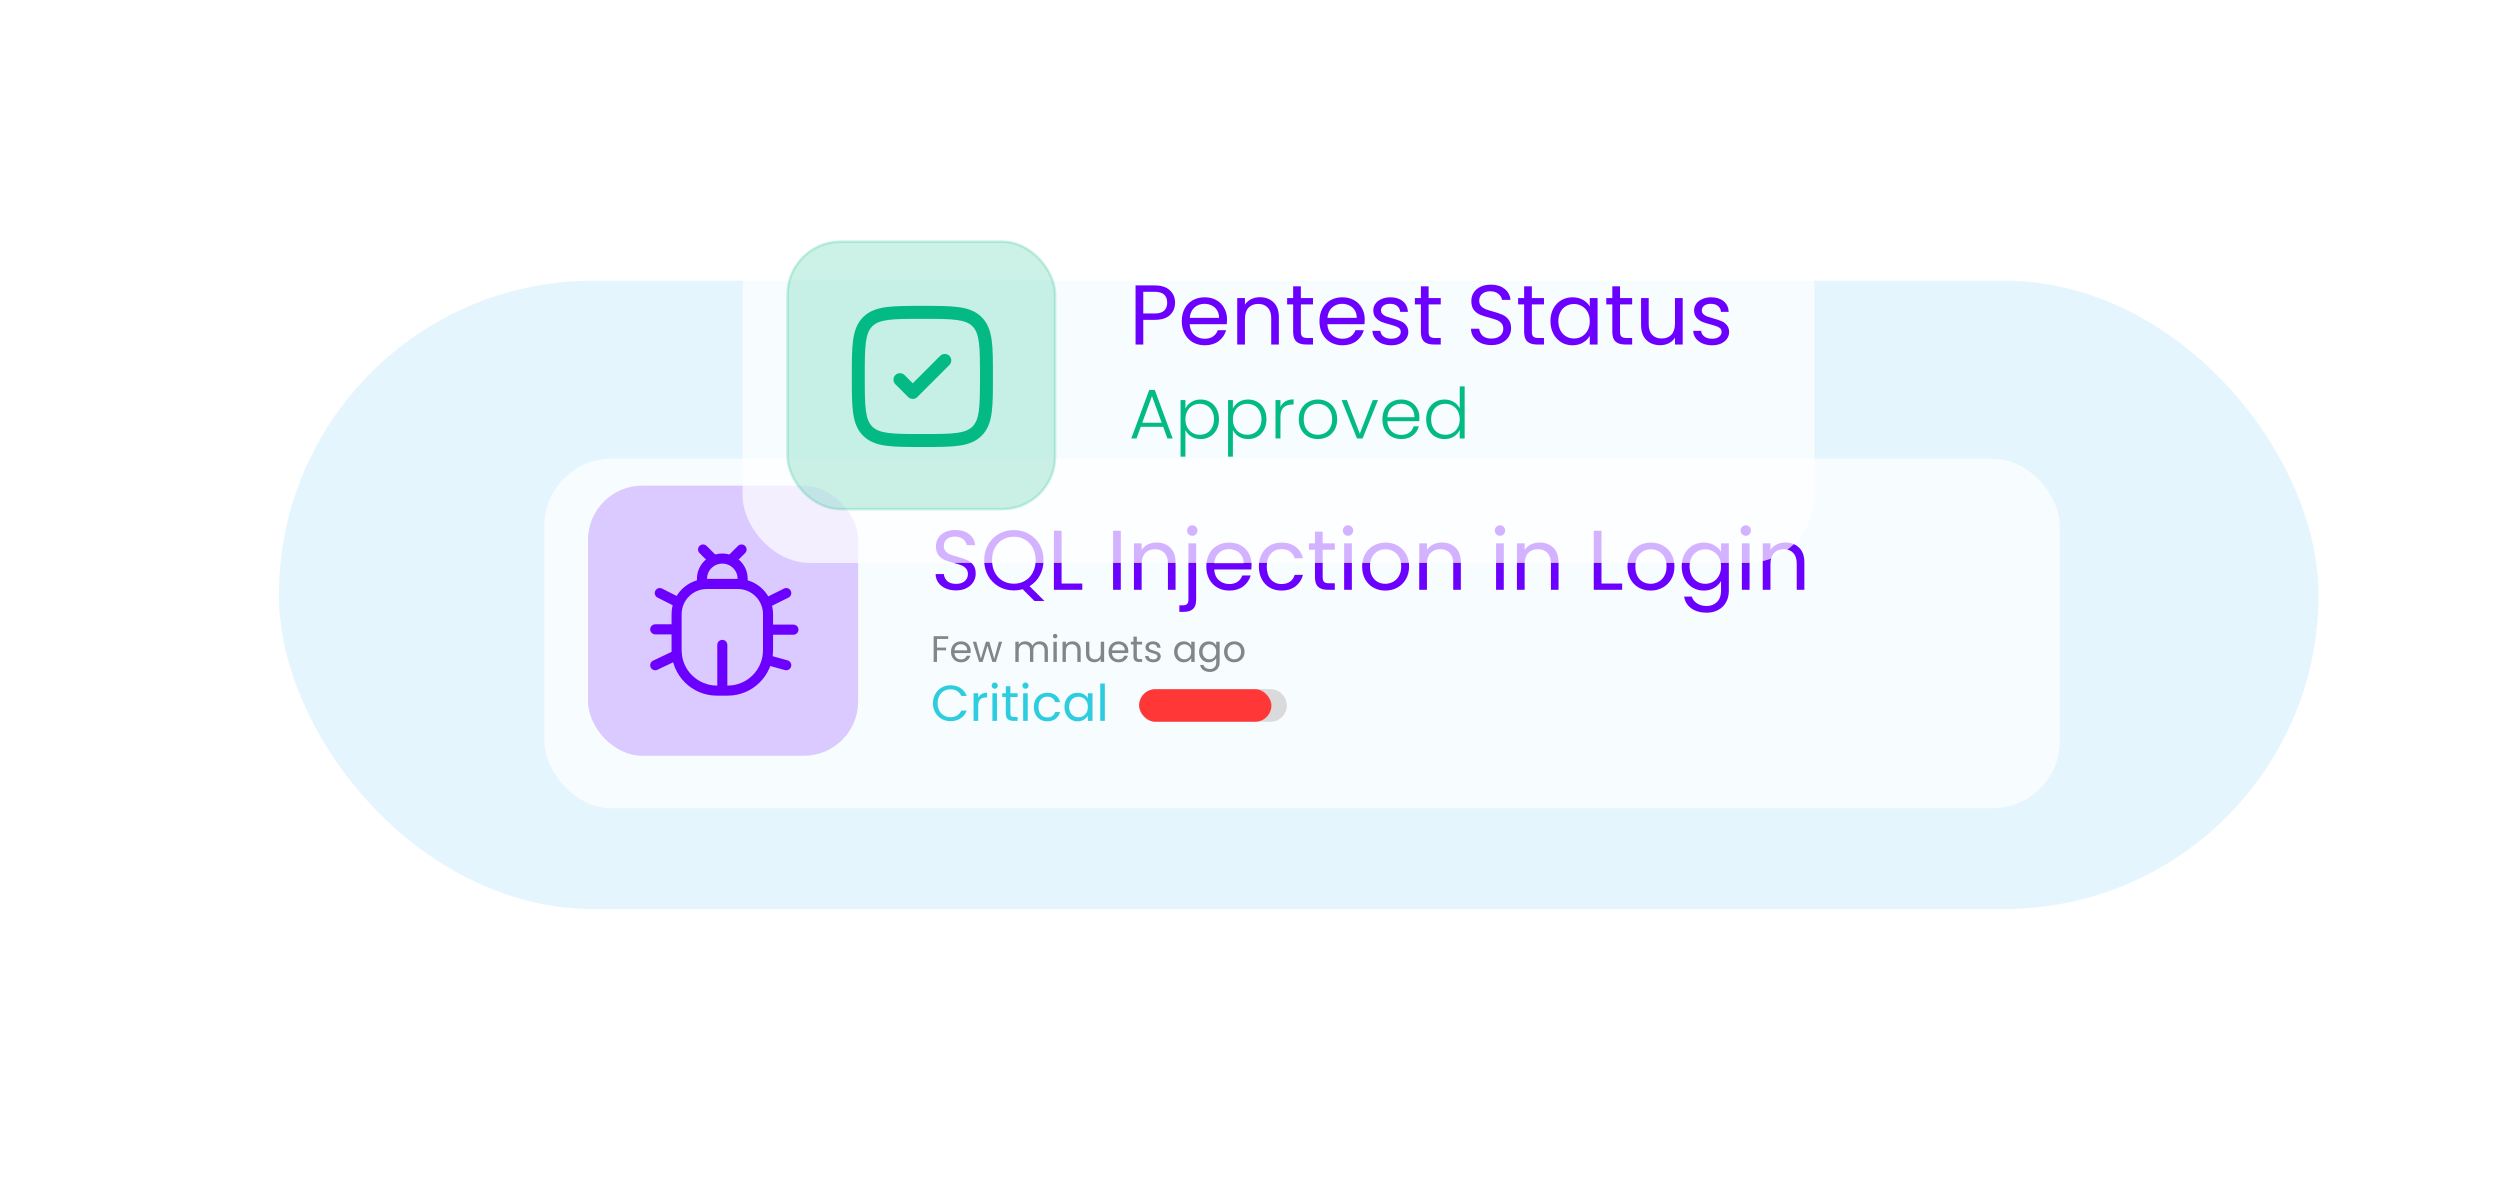 <svg width="744" height="354" viewBox="0 0 744 354" fill="none" xmlns="http://www.w3.org/2000/svg">
<g opacity="0.4" filter="url(#filter0_f_3329_4004)">
<rect x="83" y="83.528" width="607" height="187" rx="93.5" fill="#019FFE" fill-opacity="0.25"/>
</g>
<g opacity="0.7" filter="url(#filter1_d_3329_4004)">
<rect x="162" y="132.528" width="451" height="104" rx="20" fill="white"/>
</g>
<rect opacity="0.2" x="175" y="144.528" width="80.379" height="80.379" rx="16.14" fill="#6C00FF"/>
<path d="M201.354 182.787C201.354 177.816 205.383 173.787 210.354 173.787H219.563C224.534 173.787 228.563 177.816 228.563 182.787V193.528C228.563 200.155 223.191 205.528 216.563 205.528H213.354C206.727 205.528 201.354 200.155 201.354 193.528V182.787Z" stroke="#6C00FF" stroke-width="3"/>
<path d="M216.458 191.925C216.458 191.097 215.787 190.425 214.958 190.425C214.13 190.425 213.458 191.097 213.458 191.925H216.458ZM216.458 205.426V191.925H213.458V205.426H216.458Z" fill="#6C00FF"/>
<path d="M236.122 187.39H228.563M233.989 197.97L228.563 196.459M233.989 176.499L228.563 179.2" stroke="#6C00FF" stroke-width="3" stroke-linecap="round" stroke-linejoin="round"/>
<path d="M195 187.289H200.401M195 197.97L201.354 194.947M196.35 176.499L201.354 179.028" stroke="#6C00FF" stroke-width="3" stroke-linecap="round" stroke-linejoin="round"/>
<path d="M208.912 172.228C208.912 168.915 211.645 166.228 214.959 166.228V166.228C218.272 166.228 221.005 168.915 221.005 172.228V173.786H208.912V172.228Z" stroke="#6C00FF" stroke-width="3"/>
<path d="M217.982 166.228L220.683 163.528M211.936 166.228L209.235 163.528" stroke="#6C00FF" stroke-width="3" stroke-linecap="round" stroke-linejoin="round"/>
<path d="M284.519 175.705C283.358 175.705 282.315 175.503 281.39 175.099C280.482 174.679 279.767 174.107 279.245 173.383C278.724 172.643 278.455 171.794 278.438 170.835H280.885C280.97 171.659 281.306 172.357 281.895 172.929C282.5 173.484 283.375 173.762 284.519 173.762C285.612 173.762 286.47 173.493 287.092 172.954C287.731 172.399 288.051 171.693 288.051 170.835C288.051 170.162 287.866 169.616 287.496 169.195C287.126 168.775 286.663 168.455 286.108 168.236C285.553 168.018 284.804 167.782 283.863 167.53C282.702 167.227 281.768 166.924 281.062 166.622C280.372 166.319 279.775 165.848 279.271 165.209C278.783 164.553 278.539 163.678 278.539 162.585C278.539 161.626 278.783 160.777 279.271 160.037C279.758 159.297 280.44 158.725 281.314 158.321C282.206 157.917 283.223 157.716 284.367 157.716C286.016 157.716 287.361 158.128 288.404 158.952C289.464 159.776 290.061 160.869 290.195 162.232H287.672C287.588 161.559 287.235 160.97 286.613 160.466C285.99 159.944 285.166 159.683 284.14 159.683C283.181 159.683 282.399 159.936 281.794 160.44C281.188 160.928 280.885 161.618 280.885 162.509C280.885 163.148 281.062 163.67 281.415 164.074C281.785 164.477 282.231 164.788 282.752 165.007C283.291 165.209 284.039 165.444 284.998 165.713C286.158 166.033 287.092 166.353 287.798 166.672C288.505 166.975 289.11 167.454 289.615 168.11C290.12 168.749 290.372 169.624 290.372 170.734C290.372 171.592 290.145 172.399 289.691 173.156C289.237 173.913 288.564 174.527 287.672 174.998C286.781 175.469 285.73 175.705 284.519 175.705ZM307.854 178.858L304.347 175.351C303.489 175.587 302.615 175.705 301.723 175.705C300.092 175.705 298.603 175.326 297.258 174.569C295.912 173.795 294.844 172.727 294.053 171.365C293.28 169.986 292.893 168.438 292.893 166.723C292.893 165.007 293.28 163.468 294.053 162.106C294.844 160.726 295.912 159.658 297.258 158.901C298.603 158.128 300.092 157.741 301.723 157.741C303.372 157.741 304.869 158.128 306.214 158.901C307.56 159.658 308.619 160.718 309.393 162.08C310.167 163.443 310.554 164.99 310.554 166.723C310.554 168.405 310.184 169.918 309.444 171.264C308.704 172.61 307.686 173.669 306.391 174.443L310.831 178.858H307.854ZM295.239 166.723C295.239 168.119 295.517 169.347 296.072 170.406C296.644 171.466 297.417 172.282 298.393 172.854C299.385 173.425 300.495 173.711 301.723 173.711C302.951 173.711 304.053 173.425 305.028 172.854C306.021 172.282 306.794 171.466 307.35 170.406C307.921 169.347 308.207 168.119 308.207 166.723C308.207 165.31 307.921 164.082 307.35 163.039C306.794 161.979 306.029 161.164 305.054 160.592C304.078 160.02 302.968 159.734 301.723 159.734C300.479 159.734 299.368 160.02 298.393 160.592C297.417 161.164 296.644 161.979 296.072 163.039C295.517 164.082 295.239 165.31 295.239 166.723ZM315.93 173.661H322.086V175.528H313.634V157.943H315.93V173.661ZM333.547 157.943V175.528H331.251V157.943H333.547ZM344.196 161.45C345.878 161.45 347.24 161.963 348.283 162.989C349.326 163.998 349.847 165.461 349.847 167.379V175.528H347.577V167.707C347.577 166.327 347.232 165.276 346.542 164.553C345.853 163.813 344.911 163.443 343.717 163.443C342.506 163.443 341.538 163.821 340.815 164.578C340.109 165.335 339.755 166.437 339.755 167.883V175.528H337.46V161.702H339.755V163.67C340.21 162.963 340.824 162.417 341.597 162.03C342.388 161.643 343.254 161.45 344.196 161.45ZM354.834 159.456C354.397 159.456 354.027 159.305 353.724 159.002C353.438 158.7 353.295 158.329 353.295 157.892C353.295 157.455 353.438 157.085 353.724 156.782C354.027 156.479 354.397 156.328 354.834 156.328C355.271 156.328 355.633 156.479 355.919 156.782C356.222 157.085 356.373 157.455 356.373 157.892C356.373 158.329 356.222 158.7 355.919 159.002C355.633 159.305 355.271 159.456 354.834 159.456ZM355.97 178.53C355.97 179.758 355.658 180.658 355.036 181.23C354.414 181.802 353.505 182.088 352.311 182.088H350.974V180.145H351.933C352.572 180.145 353.018 180.019 353.27 179.767C353.539 179.514 353.674 179.085 353.674 178.48V161.702H355.97V178.53ZM372.471 168.085C372.471 168.522 372.446 168.985 372.395 169.473H361.345C361.429 170.835 361.891 171.903 362.732 172.677C363.59 173.434 364.625 173.812 365.836 173.812C366.828 173.812 367.652 173.585 368.308 173.131C368.981 172.66 369.452 172.038 369.721 171.264H372.194C371.824 172.593 371.083 173.678 369.973 174.519C368.863 175.343 367.484 175.755 365.836 175.755C364.524 175.755 363.346 175.461 362.303 174.872C361.277 174.283 360.47 173.451 359.881 172.374C359.293 171.281 358.998 170.019 358.998 168.59C358.998 167.16 359.284 165.907 359.856 164.83C360.428 163.754 361.227 162.93 362.253 162.358C363.296 161.769 364.49 161.475 365.836 161.475C367.148 161.475 368.308 161.761 369.317 162.333C370.327 162.905 371.1 163.695 371.639 164.704C372.194 165.697 372.471 166.824 372.471 168.085ZM370.099 167.606C370.099 166.731 369.906 165.983 369.519 165.36C369.132 164.721 368.603 164.242 367.93 163.922C367.274 163.586 366.542 163.418 365.735 163.418C364.574 163.418 363.582 163.788 362.758 164.528C361.95 165.268 361.488 166.294 361.37 167.606H370.099ZM374.644 168.59C374.644 167.16 374.93 165.915 375.502 164.856C376.074 163.779 376.864 162.947 377.873 162.358C378.899 161.769 380.068 161.475 381.38 161.475C383.079 161.475 384.475 161.887 385.568 162.711C386.679 163.535 387.41 164.679 387.763 166.142H385.291C385.055 165.301 384.593 164.637 383.903 164.149C383.23 163.661 382.389 163.418 381.38 163.418C380.068 163.418 379.009 163.872 378.201 164.78C377.394 165.671 376.99 166.941 376.99 168.59C376.99 170.255 377.394 171.542 378.201 172.45C379.009 173.358 380.068 173.812 381.38 173.812C382.389 173.812 383.23 173.577 383.903 173.106C384.576 172.635 385.039 171.962 385.291 171.087H387.763C387.393 172.5 386.653 173.636 385.543 174.493C384.433 175.334 383.045 175.755 381.38 175.755C380.068 175.755 378.899 175.461 377.873 174.872C376.864 174.283 376.074 173.451 375.502 172.374C374.93 171.298 374.644 170.036 374.644 168.59ZM393.627 163.594V171.743C393.627 172.416 393.77 172.896 394.056 173.182C394.342 173.451 394.838 173.585 395.545 173.585H397.235V175.528H395.166C393.888 175.528 392.929 175.234 392.29 174.645C391.651 174.056 391.332 173.089 391.332 171.743V163.594H389.54V161.702H391.332V158.22H393.627V161.702H397.235V163.594H393.627ZM401.203 159.456C400.766 159.456 400.396 159.305 400.093 159.002C399.79 158.7 399.639 158.329 399.639 157.892C399.639 157.455 399.79 157.085 400.093 156.782C400.396 156.479 400.766 156.328 401.203 156.328C401.623 156.328 401.977 156.479 402.263 156.782C402.565 157.085 402.717 157.455 402.717 157.892C402.717 158.329 402.565 158.7 402.263 159.002C401.977 159.305 401.623 159.456 401.203 159.456ZM402.313 161.702V175.528H400.017V161.702H402.313ZM412.256 175.755C410.961 175.755 409.784 175.461 408.724 174.872C407.681 174.283 406.857 173.451 406.251 172.374C405.663 171.281 405.368 170.019 405.368 168.59C405.368 167.177 405.671 165.932 406.277 164.856C406.899 163.762 407.74 162.93 408.8 162.358C409.859 161.769 411.045 161.475 412.357 161.475C413.669 161.475 414.855 161.769 415.914 162.358C416.974 162.93 417.807 163.754 418.412 164.83C419.035 165.907 419.346 167.16 419.346 168.59C419.346 170.019 419.026 171.281 418.387 172.374C417.765 173.451 416.915 174.283 415.839 174.872C414.762 175.461 413.568 175.755 412.256 175.755ZM412.256 173.737C413.08 173.737 413.854 173.543 414.577 173.156C415.3 172.769 415.881 172.189 416.318 171.415C416.772 170.642 416.999 169.7 416.999 168.59C416.999 167.48 416.781 166.538 416.343 165.764C415.906 164.99 415.334 164.418 414.628 164.048C413.921 163.661 413.156 163.468 412.332 163.468C411.491 163.468 410.717 163.661 410.011 164.048C409.321 164.418 408.766 164.99 408.345 165.764C407.925 166.538 407.715 167.48 407.715 168.59C407.715 169.717 407.916 170.667 408.32 171.441C408.741 172.214 409.296 172.795 409.985 173.182C410.675 173.552 411.432 173.737 412.256 173.737ZM429.101 161.45C430.783 161.45 432.145 161.963 433.188 162.989C434.231 163.998 434.752 165.461 434.752 167.379V175.528H432.482V167.707C432.482 166.327 432.137 165.276 431.447 164.553C430.758 163.813 429.816 163.443 428.621 163.443C427.41 163.443 426.443 163.821 425.72 164.578C425.014 165.335 424.66 166.437 424.66 167.883V175.528H422.364V161.702H424.66V163.67C425.114 162.963 425.728 162.417 426.502 162.03C427.293 161.643 428.159 161.45 429.101 161.45ZM446.415 159.456C445.978 159.456 445.608 159.305 445.305 159.002C445.002 158.7 444.851 158.329 444.851 157.892C444.851 157.455 445.002 157.085 445.305 156.782C445.608 156.479 445.978 156.328 446.415 156.328C446.835 156.328 447.189 156.479 447.475 156.782C447.777 157.085 447.929 157.455 447.929 157.892C447.929 158.329 447.777 158.7 447.475 159.002C447.189 159.305 446.835 159.456 446.415 159.456ZM447.525 161.702V175.528H445.229V161.702H447.525ZM458.174 161.45C459.856 161.45 461.219 161.963 462.262 162.989C463.305 163.998 463.826 165.461 463.826 167.379V175.528H461.555V167.707C461.555 166.327 461.21 165.276 460.521 164.553C459.831 163.813 458.889 163.443 457.695 163.443C456.484 163.443 455.517 163.821 454.794 164.578C454.087 165.335 453.734 166.437 453.734 167.883V175.528H451.438V161.702H453.734V163.67C454.188 162.963 454.802 162.417 455.576 162.03C456.366 161.643 457.233 161.45 458.174 161.45ZM476.599 173.661H482.755V175.528H474.303V157.943H476.599V173.661ZM491.223 175.755C489.928 175.755 488.75 175.461 487.691 174.872C486.648 174.283 485.824 173.451 485.218 172.374C484.63 171.281 484.335 170.019 484.335 168.59C484.335 167.177 484.638 165.932 485.243 164.856C485.866 163.762 486.707 162.93 487.766 162.358C488.826 161.769 490.012 161.475 491.324 161.475C492.636 161.475 493.822 161.769 494.881 162.358C495.941 162.93 496.774 163.754 497.379 164.83C498.001 165.907 498.313 167.16 498.313 168.59C498.313 170.019 497.993 171.281 497.354 172.374C496.732 173.451 495.882 174.283 494.806 174.872C493.729 175.461 492.535 175.755 491.223 175.755ZM491.223 173.737C492.047 173.737 492.821 173.543 493.544 173.156C494.267 172.769 494.848 172.189 495.285 171.415C495.739 170.642 495.966 169.7 495.966 168.59C495.966 167.48 495.748 166.538 495.31 165.764C494.873 164.99 494.301 164.418 493.595 164.048C492.888 163.661 492.123 163.468 491.299 163.468C490.458 163.468 489.684 163.661 488.978 164.048C488.288 164.418 487.733 164.99 487.312 165.764C486.892 166.538 486.682 167.48 486.682 168.59C486.682 169.717 486.883 170.667 487.287 171.441C487.708 172.214 488.263 172.795 488.952 173.182C489.642 173.552 490.399 173.737 491.223 173.737ZM507.033 161.475C508.228 161.475 509.27 161.736 510.162 162.257C511.07 162.778 511.743 163.434 512.18 164.225V161.702H514.501V175.831C514.501 177.092 514.232 178.211 513.694 179.186C513.156 180.179 512.382 180.952 511.373 181.507C510.381 182.062 509.22 182.34 507.891 182.34C506.075 182.34 504.561 181.911 503.35 181.053C502.139 180.195 501.424 179.026 501.205 177.546H503.476C503.728 178.387 504.25 179.06 505.04 179.565C505.831 180.086 506.781 180.347 507.891 180.347C509.153 180.347 510.179 179.952 510.969 179.161C511.777 178.371 512.18 177.26 512.18 175.831V172.929C511.726 173.737 511.053 174.409 510.162 174.948C509.27 175.486 508.228 175.755 507.033 175.755C505.805 175.755 504.687 175.452 503.678 174.847C502.685 174.241 501.903 173.392 501.331 172.298C500.759 171.205 500.474 169.961 500.474 168.564C500.474 167.152 500.759 165.915 501.331 164.856C501.903 163.779 502.685 162.947 503.678 162.358C504.687 161.769 505.805 161.475 507.033 161.475ZM512.18 168.59C512.18 167.547 511.97 166.639 511.55 165.865C511.129 165.091 510.557 164.502 509.834 164.099C509.127 163.678 508.345 163.468 507.487 163.468C506.63 163.468 505.848 163.67 505.141 164.074C504.435 164.477 503.871 165.066 503.451 165.84C503.03 166.613 502.82 167.522 502.82 168.564C502.82 169.624 503.03 170.549 503.451 171.34C503.871 172.113 504.435 172.711 505.141 173.131C505.848 173.535 506.63 173.737 507.487 173.737C508.345 173.737 509.127 173.535 509.834 173.131C510.557 172.711 511.129 172.113 511.55 171.34C511.97 170.549 512.18 169.633 512.18 168.59ZM519.567 159.456C519.13 159.456 518.76 159.305 518.457 159.002C518.154 158.7 518.003 158.329 518.003 157.892C518.003 157.455 518.154 157.085 518.457 156.782C518.76 156.479 519.13 156.328 519.567 156.328C519.988 156.328 520.341 156.479 520.627 156.782C520.93 157.085 521.081 157.455 521.081 157.892C521.081 158.329 520.93 158.7 520.627 159.002C520.341 159.305 519.988 159.456 519.567 159.456ZM520.677 161.702V175.528H518.381V161.702H520.677ZM531.327 161.45C533.009 161.45 534.371 161.963 535.414 162.989C536.457 163.998 536.978 165.461 536.978 167.379V175.528H534.707V167.707C534.707 166.327 534.363 165.276 533.673 164.553C532.983 163.813 532.042 163.443 530.847 163.443C529.636 163.443 528.669 163.821 527.946 164.578C527.239 165.335 526.886 166.437 526.886 167.883V175.528H524.59V161.702H526.886V163.67C527.34 162.963 527.954 162.417 528.728 162.03C529.519 161.643 530.385 161.45 531.327 161.45Z" fill="#6C00FF"/>
<path d="M277.645 209.293C277.645 208.273 277.875 207.358 278.335 206.548C278.795 205.728 279.42 205.088 280.21 204.628C281.01 204.168 281.895 203.938 282.865 203.938C284.005 203.938 285 204.213 285.85 204.763C286.7 205.313 287.32 206.093 287.71 207.103H286.075C285.785 206.473 285.365 205.988 284.815 205.648C284.275 205.308 283.625 205.138 282.865 205.138C282.135 205.138 281.48 205.308 280.9 205.648C280.32 205.988 279.865 206.473 279.535 207.103C279.205 207.723 279.04 208.453 279.04 209.293C279.04 210.123 279.205 210.853 279.535 211.483C279.865 212.103 280.32 212.583 280.9 212.923C281.48 213.263 282.135 213.433 282.865 213.433C283.625 213.433 284.275 213.268 284.815 212.938C285.365 212.598 285.785 212.113 286.075 211.483H287.71C287.32 212.483 286.7 213.258 285.85 213.808C285 214.348 284.005 214.618 282.865 214.618C281.895 214.618 281.01 214.393 280.21 213.943C279.42 213.483 278.795 212.848 278.335 212.038C277.875 211.228 277.645 210.313 277.645 209.293ZM291.107 207.643C291.347 207.173 291.687 206.808 292.127 206.548C292.577 206.288 293.122 206.158 293.762 206.158V207.568H293.402C291.872 207.568 291.107 208.398 291.107 210.058V214.528H289.742V206.308H291.107V207.643ZM296.043 204.973C295.783 204.973 295.563 204.883 295.383 204.703C295.203 204.523 295.113 204.303 295.113 204.043C295.113 203.783 295.203 203.563 295.383 203.383C295.563 203.203 295.783 203.113 296.043 203.113C296.293 203.113 296.503 203.203 296.673 203.383C296.853 203.563 296.943 203.783 296.943 204.043C296.943 204.303 296.853 204.523 296.673 204.703C296.503 204.883 296.293 204.973 296.043 204.973ZM296.703 206.308V214.528H295.338V206.308H296.703ZM300.694 207.433V212.278C300.694 212.678 300.779 212.963 300.949 213.133C301.119 213.293 301.414 213.373 301.834 213.373H302.839V214.528H301.609C300.849 214.528 300.279 214.353 299.899 214.003C299.519 213.653 299.329 213.078 299.329 212.278V207.433H298.264V206.308H299.329V204.238H300.694V206.308H302.839V207.433H300.694ZM305.198 204.973C304.938 204.973 304.718 204.883 304.538 204.703C304.358 204.523 304.268 204.303 304.268 204.043C304.268 203.783 304.358 203.563 304.538 203.383C304.718 203.203 304.938 203.113 305.198 203.113C305.448 203.113 305.658 203.203 305.828 203.383C306.008 203.563 306.098 203.783 306.098 204.043C306.098 204.303 306.008 204.523 305.828 204.703C305.658 204.883 305.448 204.973 305.198 204.973ZM305.858 206.308V214.528H304.493V206.308H305.858ZM307.674 210.403C307.674 209.553 307.844 208.813 308.184 208.183C308.524 207.543 308.994 207.048 309.594 206.698C310.204 206.348 310.899 206.173 311.679 206.173C312.689 206.173 313.519 206.418 314.169 206.908C314.829 207.398 315.264 208.078 315.474 208.948H314.004C313.864 208.448 313.589 208.053 313.179 207.763C312.779 207.473 312.279 207.328 311.679 207.328C310.899 207.328 310.269 207.598 309.789 208.138C309.309 208.668 309.069 209.423 309.069 210.403C309.069 211.393 309.309 212.158 309.789 212.698C310.269 213.238 310.899 213.508 311.679 213.508C312.279 213.508 312.779 213.368 313.179 213.088C313.579 212.808 313.854 212.408 314.004 211.888H315.474C315.254 212.728 314.814 213.403 314.154 213.913C313.494 214.413 312.669 214.663 311.679 214.663C310.899 214.663 310.204 214.488 309.594 214.138C308.994 213.788 308.524 213.293 308.184 212.653C307.844 212.013 307.674 211.263 307.674 210.403ZM316.786 210.388C316.786 209.548 316.956 208.813 317.296 208.183C317.636 207.543 318.101 207.048 318.691 206.698C319.291 206.348 319.956 206.173 320.686 206.173C321.406 206.173 322.031 206.328 322.561 206.638C323.091 206.948 323.486 207.338 323.746 207.808V206.308H325.126V214.528H323.746V212.998C323.476 213.478 323.071 213.878 322.531 214.198C322.001 214.508 321.381 214.663 320.671 214.663C319.941 214.663 319.281 214.483 318.691 214.123C318.101 213.763 317.636 213.258 317.296 212.608C316.956 211.958 316.786 211.218 316.786 210.388ZM323.746 210.403C323.746 209.783 323.621 209.243 323.371 208.783C323.121 208.323 322.781 207.973 322.351 207.733C321.931 207.483 321.466 207.358 320.956 207.358C320.446 207.358 319.981 207.478 319.561 207.718C319.141 207.958 318.806 208.308 318.556 208.768C318.306 209.228 318.181 209.768 318.181 210.388C318.181 211.018 318.306 211.568 318.556 212.038C318.806 212.498 319.141 212.853 319.561 213.103C319.981 213.343 320.446 213.463 320.956 213.463C321.466 213.463 321.931 213.343 322.351 213.103C322.781 212.853 323.121 212.498 323.371 212.038C323.621 211.568 323.746 211.023 323.746 210.403ZM328.797 203.428V214.528H327.432V203.428H328.797Z" fill="#2DCDDF"/>
<path opacity="0.5" d="M282.181 189.333V190.147H278.848V192.732H281.554V193.546H278.848V197H277.847V189.333H282.181ZM288.89 193.755C288.89 193.946 288.879 194.147 288.857 194.36H284.039C284.076 194.954 284.277 195.42 284.644 195.757C285.018 196.087 285.469 196.252 285.997 196.252C286.43 196.252 286.789 196.153 287.075 195.955C287.368 195.75 287.574 195.478 287.691 195.141H288.769C288.608 195.72 288.285 196.193 287.801 196.56C287.317 196.919 286.716 197.099 285.997 197.099C285.425 197.099 284.912 196.971 284.457 196.714C284.01 196.457 283.658 196.094 283.401 195.625C283.144 195.148 283.016 194.598 283.016 193.975C283.016 193.352 283.141 192.805 283.39 192.336C283.639 191.867 283.988 191.507 284.435 191.258C284.89 191.001 285.41 190.873 285.997 190.873C286.569 190.873 287.075 190.998 287.515 191.247C287.955 191.496 288.292 191.841 288.527 192.281C288.769 192.714 288.89 193.205 288.89 193.755ZM287.856 193.546C287.856 193.165 287.772 192.838 287.603 192.567C287.434 192.288 287.203 192.079 286.91 191.94C286.624 191.793 286.305 191.72 285.953 191.72C285.447 191.72 285.014 191.881 284.655 192.204C284.303 192.527 284.101 192.974 284.05 193.546H287.856ZM298.241 190.972L296.36 197H295.326L293.874 192.215L292.422 197H291.388L289.496 190.972H290.519L291.905 196.032L293.401 190.972H294.424L295.887 196.043L297.251 190.972H298.241ZM309.416 190.862C309.886 190.862 310.304 190.961 310.67 191.159C311.037 191.35 311.327 191.639 311.539 192.028C311.752 192.417 311.858 192.89 311.858 193.447V197H310.868V193.59C310.868 192.989 310.718 192.53 310.417 192.215C310.124 191.892 309.724 191.731 309.218 191.731C308.698 191.731 308.283 191.9 307.975 192.237C307.667 192.567 307.513 193.047 307.513 193.678V197H306.523V193.59C306.523 192.989 306.373 192.53 306.072 192.215C305.779 191.892 305.379 191.731 304.873 191.731C304.353 191.731 303.938 191.9 303.63 192.237C303.322 192.567 303.168 193.047 303.168 193.678V197H302.167V190.972H303.168V191.841C303.366 191.526 303.63 191.284 303.96 191.115C304.298 190.946 304.668 190.862 305.071 190.862C305.577 190.862 306.025 190.976 306.413 191.203C306.802 191.43 307.092 191.764 307.282 192.204C307.451 191.779 307.73 191.449 308.118 191.214C308.507 190.979 308.94 190.862 309.416 190.862ZM314.017 189.993C313.827 189.993 313.665 189.927 313.533 189.795C313.401 189.663 313.335 189.502 313.335 189.311C313.335 189.12 313.401 188.959 313.533 188.827C313.665 188.695 313.827 188.629 314.017 188.629C314.201 188.629 314.355 188.695 314.479 188.827C314.611 188.959 314.677 189.12 314.677 189.311C314.677 189.502 314.611 189.663 314.479 189.795C314.355 189.927 314.201 189.993 314.017 189.993ZM314.501 190.972V197H313.5V190.972H314.501ZM319.144 190.862C319.878 190.862 320.472 191.086 320.926 191.533C321.381 191.973 321.608 192.611 321.608 193.447V197H320.618V193.59C320.618 192.989 320.468 192.53 320.167 192.215C319.867 191.892 319.456 191.731 318.935 191.731C318.407 191.731 317.986 191.896 317.67 192.226C317.362 192.556 317.208 193.036 317.208 193.667V197H316.207V190.972H317.208V191.83C317.406 191.522 317.674 191.284 318.011 191.115C318.356 190.946 318.734 190.862 319.144 190.862ZM328.589 190.972V197H327.588V196.109C327.398 196.417 327.13 196.659 326.785 196.835C326.448 197.004 326.074 197.088 325.663 197.088C325.194 197.088 324.772 196.993 324.398 196.802C324.024 196.604 323.727 196.311 323.507 195.922C323.295 195.533 323.188 195.06 323.188 194.503V190.972H324.178V194.371C324.178 194.965 324.329 195.423 324.629 195.746C324.93 196.061 325.341 196.219 325.861 196.219C326.397 196.219 326.818 196.054 327.126 195.724C327.434 195.394 327.588 194.914 327.588 194.283V190.972H328.589ZM335.78 193.755C335.78 193.946 335.769 194.147 335.747 194.36H330.929C330.965 194.954 331.167 195.42 331.534 195.757C331.908 196.087 332.359 196.252 332.887 196.252C333.319 196.252 333.679 196.153 333.965 195.955C334.258 195.75 334.463 195.478 334.581 195.141H335.659C335.497 195.72 335.175 196.193 334.691 196.56C334.207 196.919 333.605 197.099 332.887 197.099C332.315 197.099 331.801 196.971 331.347 196.714C330.899 196.457 330.547 196.094 330.291 195.625C330.034 195.148 329.906 194.598 329.906 193.975C329.906 193.352 330.03 192.805 330.28 192.336C330.529 191.867 330.877 191.507 331.325 191.258C331.779 191.001 332.3 190.873 332.887 190.873C333.459 190.873 333.965 190.998 334.405 191.247C334.845 191.496 335.182 191.841 335.417 192.281C335.659 192.714 335.78 193.205 335.78 193.755ZM334.746 193.546C334.746 193.165 334.661 192.838 334.493 192.567C334.324 192.288 334.093 192.079 333.8 191.94C333.514 191.793 333.195 191.72 332.843 191.72C332.337 191.72 331.904 191.881 331.545 192.204C331.193 192.527 330.991 192.974 330.94 193.546H334.746ZM338.322 191.797V195.35C338.322 195.643 338.384 195.852 338.509 195.977C338.634 196.094 338.85 196.153 339.158 196.153H339.895V197H338.993C338.436 197 338.018 196.872 337.739 196.615C337.46 196.358 337.321 195.937 337.321 195.35V191.797H336.54V190.972H337.321V189.454H338.322V190.972H339.895V191.797H338.322ZM343.242 197.099C342.78 197.099 342.365 197.022 341.999 196.868C341.632 196.707 341.342 196.487 341.13 196.208C340.917 195.922 340.8 195.596 340.778 195.229H341.812C341.841 195.53 341.98 195.775 342.23 195.966C342.486 196.157 342.82 196.252 343.231 196.252C343.612 196.252 343.913 196.168 344.133 195.999C344.353 195.83 344.463 195.618 344.463 195.361C344.463 195.097 344.345 194.903 344.111 194.778C343.876 194.646 343.513 194.518 343.022 194.393C342.574 194.276 342.208 194.158 341.922 194.041C341.643 193.916 341.401 193.737 341.196 193.502C340.998 193.26 340.899 192.945 340.899 192.556C340.899 192.248 340.99 191.966 341.174 191.709C341.357 191.452 341.617 191.251 341.955 191.104C342.292 190.95 342.677 190.873 343.11 190.873C343.777 190.873 344.316 191.042 344.727 191.379C345.137 191.716 345.357 192.178 345.387 192.765H344.386C344.364 192.45 344.235 192.197 344.001 192.006C343.773 191.815 343.465 191.72 343.077 191.72C342.717 191.72 342.431 191.797 342.219 191.951C342.006 192.105 341.9 192.307 341.9 192.556C341.9 192.754 341.962 192.919 342.087 193.051C342.219 193.176 342.38 193.278 342.571 193.359C342.769 193.432 343.04 193.517 343.385 193.612C343.817 193.729 344.169 193.847 344.441 193.964C344.712 194.074 344.943 194.243 345.134 194.47C345.332 194.697 345.434 194.994 345.442 195.361C345.442 195.691 345.35 195.988 345.167 196.252C344.983 196.516 344.723 196.725 344.386 196.879C344.056 197.026 343.674 197.099 343.242 197.099ZM349.413 193.964C349.413 193.348 349.538 192.809 349.787 192.347C350.037 191.878 350.378 191.515 350.81 191.258C351.25 191.001 351.738 190.873 352.273 190.873C352.801 190.873 353.26 190.987 353.648 191.214C354.037 191.441 354.327 191.727 354.517 192.072V190.972H355.529V197H354.517V195.878C354.319 196.23 354.022 196.523 353.626 196.758C353.238 196.985 352.783 197.099 352.262 197.099C351.727 197.099 351.243 196.967 350.81 196.703C350.378 196.439 350.037 196.069 349.787 195.592C349.538 195.115 349.413 194.573 349.413 193.964ZM354.517 193.975C354.517 193.52 354.426 193.124 354.242 192.787C354.059 192.45 353.81 192.193 353.494 192.017C353.186 191.834 352.845 191.742 352.471 191.742C352.097 191.742 351.756 191.83 351.448 192.006C351.14 192.182 350.895 192.439 350.711 192.776C350.528 193.113 350.436 193.509 350.436 193.964C350.436 194.426 350.528 194.829 350.711 195.174C350.895 195.511 351.14 195.772 351.448 195.955C351.756 196.131 352.097 196.219 352.471 196.219C352.845 196.219 353.186 196.131 353.494 195.955C353.81 195.772 354.059 195.511 354.242 195.174C354.426 194.829 354.517 194.43 354.517 193.975ZM359.707 190.873C360.228 190.873 360.682 190.987 361.071 191.214C361.467 191.441 361.76 191.727 361.951 192.072V190.972H362.963V197.132C362.963 197.682 362.846 198.17 362.611 198.595C362.376 199.028 362.039 199.365 361.599 199.607C361.166 199.849 360.66 199.97 360.081 199.97C359.289 199.97 358.629 199.783 358.101 199.409C357.573 199.035 357.261 198.525 357.166 197.88H358.156C358.266 198.247 358.493 198.54 358.838 198.76C359.183 198.987 359.597 199.101 360.081 199.101C360.631 199.101 361.078 198.929 361.423 198.584C361.775 198.239 361.951 197.755 361.951 197.132V195.867C361.753 196.219 361.46 196.512 361.071 196.747C360.682 196.982 360.228 197.099 359.707 197.099C359.172 197.099 358.684 196.967 358.244 196.703C357.811 196.439 357.47 196.069 357.221 195.592C356.972 195.115 356.847 194.573 356.847 193.964C356.847 193.348 356.972 192.809 357.221 192.347C357.47 191.878 357.811 191.515 358.244 191.258C358.684 191.001 359.172 190.873 359.707 190.873ZM361.951 193.975C361.951 193.52 361.859 193.124 361.676 192.787C361.493 192.45 361.243 192.193 360.928 192.017C360.62 191.834 360.279 191.742 359.905 191.742C359.531 191.742 359.19 191.83 358.882 192.006C358.574 192.182 358.328 192.439 358.145 192.776C357.962 193.113 357.87 193.509 357.87 193.964C357.87 194.426 357.962 194.829 358.145 195.174C358.328 195.511 358.574 195.772 358.882 195.955C359.19 196.131 359.531 196.219 359.905 196.219C360.279 196.219 360.62 196.131 360.928 195.955C361.243 195.772 361.493 195.511 361.676 195.174C361.859 194.829 361.951 194.43 361.951 193.975ZM367.284 197.099C366.719 197.099 366.206 196.971 365.744 196.714C365.289 196.457 364.93 196.094 364.666 195.625C364.409 195.148 364.281 194.598 364.281 193.975C364.281 193.359 364.413 192.816 364.677 192.347C364.948 191.87 365.315 191.507 365.777 191.258C366.239 191.001 366.756 190.873 367.328 190.873C367.9 190.873 368.417 191.001 368.879 191.258C369.341 191.507 369.704 191.867 369.968 192.336C370.239 192.805 370.375 193.352 370.375 193.975C370.375 194.598 370.235 195.148 369.957 195.625C369.685 196.094 369.315 196.457 368.846 196.714C368.376 196.971 367.856 197.099 367.284 197.099ZM367.284 196.219C367.643 196.219 367.98 196.135 368.296 195.966C368.611 195.797 368.864 195.544 369.055 195.207C369.253 194.87 369.352 194.459 369.352 193.975C369.352 193.491 369.256 193.08 369.066 192.743C368.875 192.406 368.626 192.156 368.318 191.995C368.01 191.826 367.676 191.742 367.317 191.742C366.95 191.742 366.613 191.826 366.305 191.995C366.004 192.156 365.762 192.406 365.579 192.743C365.395 193.08 365.304 193.491 365.304 193.975C365.304 194.466 365.392 194.881 365.568 195.218C365.751 195.555 365.993 195.808 366.294 195.977C366.594 196.138 366.924 196.219 367.284 196.219Z" fill="#111111"/>
<path d="M339.001 209.947C339.001 207.269 341.171 205.099 343.848 205.099H378.109C380.786 205.099 382.957 207.269 382.957 209.947C382.957 212.624 380.786 214.794 378.109 214.794H343.848C341.171 214.794 339.001 212.624 339.001 209.947Z" fill="#DADADA"/>
<rect x="339.001" y="205.099" width="39.371" height="9.695" rx="4.847" fill="#FF3737"/>
<g opacity="0.7" filter="url(#filter2_d_3329_4004)">
<rect x="221" y="59.528" width="319" height="104" rx="20" fill="white"/>
</g>
<rect opacity="0.2" x="234.384" y="71.912" width="79.611" height="79.611" rx="15.756" fill="#03BA84" stroke="#03BA84" stroke-width="0.768"/>
<path d="M282.186 108.272C282.744 107.713 282.744 106.808 282.186 106.249C281.627 105.691 280.722 105.691 280.163 106.249L271.64 114.773L268.837 111.97C268.278 111.412 267.373 111.412 266.814 111.97C266.256 112.529 266.256 113.434 266.814 113.993L270.628 117.807C271.187 118.365 272.092 118.365 272.651 117.807L282.186 108.272Z" fill="#03BA84"/>
<path fill-rule="evenodd" clip-rule="evenodd" d="M274.609 91.528H274.391C269.989 91.528 266.539 91.528 263.847 91.89C261.092 92.26 258.918 93.033 257.212 94.74C255.505 96.446 254.732 98.62 254.362 101.375C254 104.067 254 107.516 254 111.918V112.137C254 116.539 254 119.989 254.362 122.681C254.732 125.436 255.505 127.61 257.212 129.316C258.918 131.023 261.092 131.796 263.847 132.166C266.539 132.528 269.989 132.528 274.391 132.528H274.609C279.011 132.528 282.461 132.528 285.153 132.166C287.908 131.796 290.082 131.023 291.788 129.316C293.495 127.61 294.268 125.436 294.638 122.681C295 119.989 295 116.539 295 112.137V111.919C295 107.516 295 104.067 294.638 101.375C294.268 98.62 293.495 96.446 291.788 94.74C290.082 93.033 287.908 92.26 285.153 91.89C282.461 91.528 279.011 91.528 274.609 91.528ZM259.234 96.762C260.321 95.676 261.79 95.052 264.228 94.725C266.707 94.391 269.965 94.388 274.5 94.388C279.035 94.388 282.293 94.391 284.772 94.725C287.21 95.052 288.679 95.676 289.766 96.762C290.852 97.849 291.475 99.318 291.803 101.756C292.136 104.235 292.14 107.493 292.14 112.028C292.14 116.563 292.136 119.821 291.803 122.3C291.475 124.738 290.852 126.207 289.766 127.294C288.679 128.38 287.21 129.003 284.772 129.331C282.293 129.664 279.035 129.667 274.5 129.667C269.965 129.667 266.707 129.664 264.228 129.331C261.79 129.003 260.321 128.38 259.234 127.294C258.148 126.207 257.525 124.738 257.197 122.3C256.864 119.821 256.86 116.563 256.86 112.028C256.86 107.493 256.864 104.235 257.197 101.756C257.525 99.318 258.148 97.849 259.234 96.762Z" fill="#03BA84"/>
<path d="M282.186 108.272C282.744 107.713 282.744 106.808 282.186 106.249C281.627 105.691 280.722 105.691 280.163 106.249L271.64 114.773L268.837 111.97C268.278 111.412 267.373 111.412 266.814 111.97C266.256 112.529 266.256 113.434 266.814 113.993L270.628 117.807C271.187 118.365 272.092 118.365 272.651 117.807L282.186 108.272Z" stroke="#03BA84" stroke-linecap="round"/>
<path fill-rule="evenodd" clip-rule="evenodd" d="M274.609 91.528H274.391C269.989 91.528 266.539 91.528 263.847 91.89C261.092 92.26 258.918 93.033 257.212 94.74C255.505 96.446 254.732 98.62 254.362 101.375C254 104.067 254 107.516 254 111.918V112.137C254 116.539 254 119.989 254.362 122.681C254.732 125.436 255.505 127.61 257.212 129.316C258.918 131.023 261.092 131.796 263.847 132.166C266.539 132.528 269.989 132.528 274.391 132.528H274.609C279.011 132.528 282.461 132.528 285.153 132.166C287.908 131.796 290.082 131.023 291.788 129.316C293.495 127.61 294.268 125.436 294.638 122.681C295 119.989 295 116.539 295 112.137V111.919C295 107.516 295 104.067 294.638 101.375C294.268 98.62 293.495 96.446 291.788 94.74C290.082 93.033 287.908 92.26 285.153 91.89C282.461 91.528 279.011 91.528 274.609 91.528ZM259.234 96.762C260.321 95.676 261.79 95.052 264.228 94.725C266.707 94.391 269.965 94.388 274.5 94.388C279.035 94.388 282.293 94.391 284.772 94.725C287.21 95.052 288.679 95.676 289.766 96.762C290.852 97.849 291.475 99.318 291.803 101.756C292.136 104.235 292.14 107.493 292.14 112.028C292.14 116.563 292.136 119.821 291.803 122.3C291.475 124.738 290.852 126.207 289.766 127.294C288.679 128.38 287.21 129.003 284.772 129.331C282.293 129.664 279.035 129.667 274.5 129.667C269.965 129.667 266.707 129.664 264.228 129.331C261.79 129.003 260.321 128.38 259.234 127.294C258.148 126.207 257.525 124.738 257.197 122.3C256.864 119.821 256.86 116.563 256.86 112.028C256.86 107.493 256.864 104.235 257.197 101.756C257.525 99.318 258.148 97.849 259.234 96.762Z" stroke="#03BA84" stroke-linecap="round"/>
<path d="M349.7 90.09C349.7 91.553 349.195 92.772 348.186 93.748C347.194 94.707 345.672 95.186 343.619 95.186H340.239V102.528H337.943V84.943H343.619C345.604 84.943 347.11 85.422 348.136 86.381C349.178 87.34 349.7 88.576 349.7 90.09ZM343.619 93.294C344.898 93.294 345.84 93.016 346.445 92.461C347.051 91.906 347.354 91.116 347.354 90.09C347.354 87.92 346.109 86.835 343.619 86.835H340.239V93.294H343.619ZM365.168 95.085C365.168 95.522 365.143 95.985 365.093 96.473H354.042C354.126 97.835 354.589 98.903 355.43 99.677C356.287 100.434 357.322 100.812 358.533 100.812C359.525 100.812 360.35 100.585 361.005 100.131C361.678 99.66 362.149 99.038 362.418 98.264H364.891C364.521 99.593 363.781 100.678 362.671 101.519C361.561 102.343 360.181 102.755 358.533 102.755C357.221 102.755 356.044 102.461 355.001 101.872C353.975 101.283 353.167 100.451 352.579 99.374C351.99 98.281 351.696 97.019 351.696 95.59C351.696 94.16 351.982 92.907 352.553 91.83C353.125 90.754 353.924 89.93 354.95 89.358C355.993 88.769 357.187 88.475 358.533 88.475C359.845 88.475 361.005 88.761 362.015 89.333C363.024 89.904 363.798 90.695 364.336 91.704C364.891 92.697 365.168 93.824 365.168 95.085ZM362.797 94.606C362.797 93.731 362.603 92.983 362.217 92.36C361.83 91.721 361.3 91.242 360.627 90.922C359.971 90.586 359.239 90.418 358.432 90.418C357.271 90.418 356.279 90.788 355.455 91.528C354.648 92.268 354.185 93.294 354.067 94.606H362.797ZM374.935 88.45C376.617 88.45 377.98 88.963 379.023 89.989C380.066 90.998 380.587 92.461 380.587 94.379V102.528H378.316V94.707C378.316 93.327 377.971 92.276 377.282 91.553C376.592 90.813 375.65 90.443 374.456 90.443C373.245 90.443 372.278 90.821 371.555 91.578C370.848 92.335 370.495 93.437 370.495 94.883V102.528H368.199V88.702H370.495V90.67C370.949 89.963 371.563 89.417 372.337 89.03C373.127 88.643 373.993 88.45 374.935 88.45ZM387.138 90.594V98.743C387.138 99.416 387.281 99.896 387.567 100.182C387.853 100.451 388.349 100.585 389.055 100.585H390.746V102.528H388.677C387.399 102.528 386.44 102.234 385.801 101.645C385.162 101.056 384.842 100.089 384.842 98.743V90.594H383.051V88.702H384.842V85.22H387.138V88.702H390.746V90.594H387.138ZM406.143 95.085C406.143 95.522 406.117 95.985 406.067 96.473H395.016C395.1 97.835 395.563 98.903 396.404 99.677C397.262 100.434 398.296 100.812 399.507 100.812C400.499 100.812 401.324 100.585 401.98 100.131C402.652 99.66 403.123 99.038 403.392 98.264H405.865C405.495 99.593 404.755 100.678 403.645 101.519C402.535 102.343 401.155 102.755 399.507 102.755C398.195 102.755 397.018 102.461 395.975 101.872C394.949 101.283 394.141 100.451 393.553 99.374C392.964 98.281 392.67 97.019 392.67 95.59C392.67 94.16 392.956 92.907 393.528 91.83C394.099 90.754 394.898 89.93 395.924 89.358C396.967 88.769 398.161 88.475 399.507 88.475C400.819 88.475 401.98 88.761 402.989 89.333C403.998 89.904 404.772 90.695 405.31 91.704C405.865 92.697 406.143 93.824 406.143 95.085ZM403.771 94.606C403.771 93.731 403.578 92.983 403.191 92.36C402.804 91.721 402.274 91.242 401.601 90.922C400.945 90.586 400.214 90.418 399.406 90.418C398.246 90.418 397.253 90.788 396.429 91.528C395.622 92.268 395.159 93.294 395.041 94.606H403.771ZM414.068 102.755C413.008 102.755 412.058 102.578 411.217 102.225C410.376 101.855 409.711 101.351 409.224 100.711C408.736 100.055 408.467 99.307 408.416 98.466H410.788C410.855 99.156 411.175 99.719 411.747 100.156C412.335 100.594 413.101 100.812 414.043 100.812C414.917 100.812 415.607 100.619 416.111 100.232C416.616 99.845 416.868 99.357 416.868 98.769C416.868 98.163 416.599 97.717 416.061 97.431C415.523 97.129 414.69 96.834 413.563 96.548C412.537 96.279 411.696 96.01 411.04 95.741C410.401 95.455 409.846 95.043 409.375 94.505C408.921 93.95 408.694 93.227 408.694 92.335C408.694 91.629 408.904 90.981 409.324 90.392C409.745 89.804 410.342 89.341 411.116 89.005C411.89 88.651 412.773 88.475 413.765 88.475C415.296 88.475 416.532 88.862 417.474 89.635C418.416 90.409 418.92 91.469 418.988 92.814H416.692C416.641 92.091 416.347 91.511 415.809 91.073C415.287 90.636 414.581 90.418 413.689 90.418C412.865 90.418 412.209 90.594 411.721 90.947C411.234 91.301 410.99 91.763 410.99 92.335C410.99 92.789 411.133 93.168 411.419 93.47C411.721 93.756 412.091 93.992 412.529 94.177C412.983 94.345 413.605 94.538 414.396 94.757C415.388 95.026 416.195 95.295 416.818 95.564C417.44 95.817 417.97 96.204 418.407 96.725C418.861 97.246 419.097 97.928 419.114 98.769C419.114 99.526 418.903 100.207 418.483 100.812C418.062 101.418 417.465 101.897 416.692 102.25C415.935 102.587 415.06 102.755 414.068 102.755ZM425.155 90.594V98.743C425.155 99.416 425.298 99.896 425.584 100.182C425.87 100.451 426.366 100.585 427.073 100.585H428.763V102.528H426.694C425.416 102.528 424.457 102.234 423.818 101.645C423.179 101.056 422.859 100.089 422.859 98.743V90.594H421.068V88.702H422.859V85.22H425.155V88.702H428.763V90.594H425.155ZM443.847 102.705C442.687 102.705 441.644 102.503 440.719 102.099C439.81 101.679 439.096 101.107 438.574 100.383C438.053 99.643 437.784 98.794 437.767 97.835H440.214C440.298 98.659 440.635 99.357 441.223 99.929C441.829 100.484 442.703 100.762 443.847 100.762C444.941 100.762 445.798 100.493 446.421 99.954C447.06 99.399 447.379 98.693 447.379 97.835C447.379 97.162 447.194 96.616 446.824 96.195C446.454 95.775 445.992 95.455 445.437 95.237C444.882 95.018 444.133 94.782 443.191 94.53C442.031 94.227 441.097 93.924 440.391 93.622C439.701 93.319 439.104 92.848 438.599 92.209C438.112 91.553 437.868 90.678 437.868 89.585C437.868 88.626 438.112 87.777 438.599 87.037C439.087 86.297 439.768 85.725 440.643 85.321C441.534 84.917 442.552 84.716 443.696 84.716C445.344 84.716 446.69 85.128 447.733 85.952C448.792 86.776 449.389 87.869 449.524 89.232H447.001C446.917 88.559 446.564 87.97 445.941 87.466C445.319 86.944 444.495 86.683 443.469 86.683C442.51 86.683 441.728 86.936 441.122 87.44C440.517 87.928 440.214 88.618 440.214 89.509C440.214 90.148 440.391 90.67 440.744 91.073C441.114 91.477 441.56 91.788 442.081 92.007C442.619 92.209 443.368 92.444 444.327 92.713C445.487 93.033 446.421 93.353 447.127 93.672C447.834 93.975 448.439 94.454 448.944 95.11C449.448 95.749 449.701 96.624 449.701 97.734C449.701 98.592 449.474 99.399 449.019 100.156C448.565 100.913 447.892 101.527 447.001 101.998C446.11 102.469 445.058 102.705 443.847 102.705ZM455.88 90.594V98.743C455.88 99.416 456.023 99.896 456.309 100.182C456.595 100.451 457.091 100.585 457.797 100.585H459.488V102.528H457.419C456.14 102.528 455.182 102.234 454.543 101.645C453.903 101.056 453.584 100.089 453.584 98.743V90.594H451.792V88.702H453.584V85.22H455.88V88.702H459.488V90.594H455.88ZM461.412 95.564C461.412 94.152 461.698 92.915 462.269 91.856C462.841 90.779 463.623 89.947 464.616 89.358C465.625 88.769 466.744 88.475 467.971 88.475C469.182 88.475 470.234 88.736 471.125 89.257C472.017 89.778 472.681 90.434 473.118 91.225V88.702H475.44V102.528H473.118V99.954C472.664 100.762 471.983 101.435 471.075 101.973C470.183 102.494 469.14 102.755 467.946 102.755C466.718 102.755 465.608 102.452 464.616 101.847C463.623 101.241 462.841 100.392 462.269 99.299C461.698 98.205 461.412 96.96 461.412 95.564ZM473.118 95.59C473.118 94.547 472.908 93.639 472.488 92.865C472.067 92.091 471.495 91.502 470.772 91.099C470.066 90.678 469.283 90.468 468.426 90.468C467.568 90.468 466.786 90.67 466.079 91.073C465.373 91.477 464.809 92.066 464.389 92.84C463.968 93.613 463.758 94.522 463.758 95.564C463.758 96.624 463.968 97.549 464.389 98.34C464.809 99.114 465.373 99.711 466.079 100.131C466.786 100.535 467.568 100.737 468.426 100.737C469.283 100.737 470.066 100.535 470.772 100.131C471.495 99.711 472.067 99.114 472.488 98.34C472.908 97.549 473.118 96.632 473.118 95.59ZM482.12 90.594V98.743C482.12 99.416 482.263 99.896 482.549 100.182C482.835 100.451 483.331 100.585 484.037 100.585H485.728V102.528H483.659C482.381 102.528 481.422 102.234 480.783 101.645C480.144 101.056 479.824 100.089 479.824 98.743V90.594H478.033V88.702H479.824V85.22H482.12V88.702H485.728V90.594H482.12ZM500.771 88.702V102.528H498.475V100.484C498.038 101.191 497.424 101.746 496.634 102.149C495.86 102.536 495.002 102.73 494.06 102.73C492.984 102.73 492.017 102.511 491.159 102.074C490.301 101.62 489.62 100.947 489.115 100.055C488.627 99.164 488.383 98.079 488.383 96.801V88.702H490.654V96.498C490.654 97.86 490.999 98.912 491.689 99.652C492.378 100.375 493.32 100.737 494.514 100.737C495.742 100.737 496.709 100.358 497.416 99.601C498.122 98.844 498.475 97.743 498.475 96.296V88.702H500.771ZM509.543 102.755C508.483 102.755 507.533 102.578 506.692 102.225C505.851 101.855 505.186 101.351 504.698 100.711C504.211 100.055 503.942 99.307 503.891 98.466H506.263C506.33 99.156 506.65 99.719 507.221 100.156C507.81 100.594 508.575 100.812 509.517 100.812C510.392 100.812 511.082 100.619 511.586 100.232C512.091 99.845 512.343 99.357 512.343 98.769C512.343 98.163 512.074 97.717 511.536 97.431C510.998 97.129 510.165 96.834 509.038 96.548C508.012 96.279 507.171 96.01 506.515 95.741C505.876 95.455 505.321 95.043 504.85 94.505C504.396 93.95 504.169 93.227 504.169 92.335C504.169 91.629 504.379 90.981 504.799 90.392C505.22 89.804 505.817 89.341 506.591 89.005C507.364 88.651 508.247 88.475 509.24 88.475C510.77 88.475 512.007 88.862 512.949 89.635C513.891 90.409 514.395 91.469 514.462 92.814H512.167C512.116 92.091 511.822 91.511 511.283 91.073C510.762 90.636 510.056 90.418 509.164 90.418C508.34 90.418 507.684 90.594 507.196 90.947C506.708 91.301 506.465 91.763 506.465 92.335C506.465 92.789 506.608 93.168 506.893 93.47C507.196 93.756 507.566 93.992 508.004 94.177C508.458 94.345 509.08 94.538 509.871 94.757C510.863 95.026 511.67 95.295 512.293 95.564C512.915 95.817 513.445 96.204 513.882 96.725C514.336 97.246 514.572 97.928 514.589 98.769C514.589 99.526 514.378 100.207 513.958 100.812C513.537 101.418 512.94 101.897 512.167 102.25C511.41 102.587 510.535 102.755 509.543 102.755Z" fill="#6C00FF"/>
<path d="M346.156 127.02H339.497L338.22 130.496H336.67L342.01 116.047H343.664L348.983 130.496H347.433L346.156 127.02ZM345.716 125.805L342.826 117.89L339.937 125.805H345.716ZM352.78 121.575C353.143 120.807 353.715 120.172 354.497 119.67C355.293 119.153 356.235 118.895 357.324 118.895C358.357 118.895 359.285 119.139 360.109 119.628C360.947 120.102 361.596 120.787 362.057 121.68C362.531 122.559 362.769 123.585 362.769 124.758C362.769 125.931 362.531 126.964 362.057 127.857C361.596 128.751 360.947 129.442 360.109 129.93C359.285 130.419 358.357 130.663 357.324 130.663C356.249 130.663 355.314 130.412 354.518 129.909C353.722 129.393 353.143 128.751 352.78 127.983V135.898H351.335V119.062H352.78V121.575ZM361.282 124.758C361.282 123.809 361.093 122.992 360.716 122.308C360.353 121.61 359.851 121.08 359.209 120.717C358.567 120.354 357.841 120.172 357.031 120.172C356.249 120.172 355.53 120.361 354.874 120.738C354.232 121.115 353.722 121.652 353.346 122.35C352.969 123.048 352.78 123.858 352.78 124.779C352.78 125.7 352.969 126.51 353.346 127.208C353.722 127.906 354.232 128.444 354.874 128.82C355.53 129.197 356.249 129.386 357.031 129.386C357.841 129.386 358.567 129.204 359.209 128.841C359.851 128.465 360.353 127.927 360.716 127.229C361.093 126.517 361.282 125.693 361.282 124.758ZM366.911 121.575C367.274 120.807 367.846 120.172 368.628 119.67C369.423 119.153 370.366 118.895 371.455 118.895C372.488 118.895 373.416 119.139 374.24 119.628C375.077 120.102 375.726 120.787 376.187 121.68C376.662 122.559 376.899 123.585 376.899 124.758C376.899 125.931 376.662 126.964 376.187 127.857C375.726 128.751 375.077 129.442 374.24 129.93C373.416 130.419 372.488 130.663 371.455 130.663C370.38 130.663 369.444 130.412 368.649 129.909C367.853 129.393 367.274 128.751 366.911 127.983V135.898H365.466V119.062H366.911V121.575ZM375.412 124.758C375.412 123.809 375.224 122.992 374.847 122.308C374.484 121.61 373.981 121.08 373.339 120.717C372.697 120.354 371.971 120.172 371.161 120.172C370.38 120.172 369.661 120.361 369.005 120.738C368.362 121.115 367.853 121.652 367.476 122.35C367.099 123.048 366.911 123.858 366.911 124.779C366.911 125.7 367.099 126.51 367.476 127.208C367.853 127.906 368.362 128.444 369.005 128.82C369.661 129.197 370.38 129.386 371.161 129.386C371.971 129.386 372.697 129.204 373.339 128.841C373.981 128.465 374.484 127.927 374.847 127.229C375.224 126.517 375.412 125.693 375.412 124.758ZM381.062 121.094C381.383 120.382 381.872 119.83 382.528 119.439C383.198 119.048 384.014 118.853 384.978 118.853V120.382H384.58C383.519 120.382 382.667 120.668 382.025 121.24C381.383 121.813 381.062 122.769 381.062 124.109V130.496H379.596V119.062H381.062V121.094ZM392.187 130.663C391.113 130.663 390.142 130.426 389.277 129.951C388.425 129.463 387.748 128.779 387.246 127.899C386.757 127.006 386.513 125.966 386.513 124.779C386.513 123.592 386.764 122.559 387.267 121.68C387.769 120.787 388.453 120.102 389.319 119.628C390.184 119.139 391.154 118.895 392.229 118.895C393.304 118.895 394.274 119.139 395.14 119.628C396.019 120.102 396.703 120.787 397.192 121.68C397.695 122.559 397.946 123.592 397.946 124.779C397.946 125.952 397.695 126.985 397.192 127.878C396.69 128.772 395.999 129.463 395.119 129.951C394.24 130.426 393.262 130.663 392.187 130.663ZM392.187 129.386C392.941 129.386 393.639 129.218 394.281 128.883C394.924 128.534 395.44 128.018 395.831 127.334C396.236 126.636 396.438 125.784 396.438 124.779C396.438 123.774 396.243 122.929 395.852 122.245C395.461 121.547 394.945 121.031 394.302 120.696C393.66 120.347 392.962 120.172 392.208 120.172C391.455 120.172 390.757 120.347 390.114 120.696C389.472 121.031 388.956 121.547 388.565 122.245C388.188 122.929 387.999 123.774 387.999 124.779C387.999 125.784 388.188 126.636 388.565 127.334C388.956 128.018 389.465 128.534 390.093 128.883C390.736 129.218 391.434 129.386 392.187 129.386ZM404.68 129.072L408.533 119.062H410.083L405.497 130.496H403.843L399.257 119.062H400.827L404.68 129.072ZM422.414 124.193C422.414 124.695 422.4 125.079 422.372 125.344H412.886C412.928 126.21 413.137 126.95 413.514 127.564C413.891 128.178 414.387 128.646 415.001 128.967C415.615 129.274 416.285 129.428 417.011 129.428C417.961 129.428 418.756 129.197 419.398 128.737C420.055 128.276 420.487 127.655 420.697 126.873H422.246C421.967 127.99 421.367 128.904 420.445 129.616C419.538 130.314 418.393 130.663 417.011 130.663C415.936 130.663 414.973 130.426 414.122 129.951C413.27 129.463 412.6 128.779 412.111 127.899C411.637 127.006 411.399 125.966 411.399 124.779C411.399 123.592 411.637 122.552 412.111 121.659C412.586 120.766 413.249 120.082 414.101 119.607C414.952 119.132 415.922 118.895 417.011 118.895C418.1 118.895 419.049 119.132 419.859 119.607C420.683 120.082 421.311 120.724 421.744 121.533C422.19 122.329 422.414 123.216 422.414 124.193ZM420.927 124.151C420.941 123.299 420.767 122.573 420.404 121.973C420.055 121.373 419.573 120.919 418.959 120.612C418.344 120.305 417.674 120.151 416.948 120.151C415.86 120.151 414.931 120.5 414.163 121.198C413.396 121.896 412.97 122.881 412.886 124.151H420.927ZM424.426 124.758C424.426 123.585 424.663 122.559 425.137 121.68C425.612 120.787 426.261 120.102 427.085 119.628C427.923 119.139 428.865 118.895 429.912 118.895C430.917 118.895 431.824 119.139 432.634 119.628C433.444 120.116 434.037 120.752 434.414 121.533V115H435.88V130.496H434.414V127.941C434.065 128.737 433.493 129.393 432.697 129.909C431.901 130.412 430.966 130.663 429.891 130.663C428.844 130.663 427.902 130.419 427.064 129.93C426.24 129.442 425.591 128.751 425.117 127.857C424.656 126.964 424.426 125.931 424.426 124.758ZM434.414 124.779C434.414 123.858 434.225 123.048 433.849 122.35C433.472 121.652 432.955 121.115 432.299 120.738C431.657 120.361 430.945 120.172 430.163 120.172C429.353 120.172 428.627 120.354 427.985 120.717C427.343 121.08 426.834 121.61 426.457 122.308C426.094 122.992 425.912 123.809 425.912 124.758C425.912 125.693 426.094 126.517 426.457 127.229C426.834 127.927 427.343 128.465 427.985 128.841C428.627 129.204 429.353 129.386 430.163 129.386C430.945 129.386 431.657 129.197 432.299 128.82C432.955 128.444 433.472 127.906 433.849 127.208C434.225 126.51 434.414 125.7 434.414 124.779Z" fill="#03BA84"/>
<defs>
<filter id="filter0_f_3329_4004" x="0.39" y="0.918" width="772.22" height="352.22" filterUnits="userSpaceOnUse" color-interpolation-filters="sRGB">
<feFlood flood-opacity="0" result="BackgroundImageFix"/>
<feBlend mode="normal" in="SourceGraphic" in2="BackgroundImageFix" result="shape"/>
<feGaussianBlur stdDeviation="41.305" result="effect1_foregroundBlur_3329_4004"/>
</filter>
<filter id="filter1_d_3329_4004" x="147" y="121.528" width="481" height="134" filterUnits="userSpaceOnUse" color-interpolation-filters="sRGB">
<feFlood flood-opacity="0" result="BackgroundImageFix"/>
<feColorMatrix in="SourceAlpha" type="matrix" values="0 0 0 0 0 0 0 0 0 0 0 0 0 0 0 0 0 0 127 0" result="hardAlpha"/>
<feOffset dy="4"/>
<feGaussianBlur stdDeviation="7.5"/>
<feComposite in2="hardAlpha" operator="out"/>
<feColorMatrix type="matrix" values="0 0 0 0 0 0 0 0 0 0 0 0 0 0 0 0 0 0 0.05 0"/>
<feBlend mode="normal" in2="BackgroundImageFix" result="effect1_dropShadow_3329_4004"/>
<feBlend mode="normal" in="SourceGraphic" in2="effect1_dropShadow_3329_4004" result="shape"/>
</filter>
<filter id="filter2_d_3329_4004" x="206" y="48.528" width="349" height="134" filterUnits="userSpaceOnUse" color-interpolation-filters="sRGB">
<feFlood flood-opacity="0" result="BackgroundImageFix"/>
<feColorMatrix in="SourceAlpha" type="matrix" values="0 0 0 0 0 0 0 0 0 0 0 0 0 0 0 0 0 0 127 0" result="hardAlpha"/>
<feOffset dy="4"/>
<feGaussianBlur stdDeviation="7.5"/>
<feComposite in2="hardAlpha" operator="out"/>
<feColorMatrix type="matrix" values="0 0 0 0 0 0 0 0 0 0 0 0 0 0 0 0 0 0 0.05 0"/>
<feBlend mode="normal" in2="BackgroundImageFix" result="effect1_dropShadow_3329_4004"/>
<feBlend mode="normal" in="SourceGraphic" in2="effect1_dropShadow_3329_4004" result="shape"/>
</filter>
</defs>
</svg>
